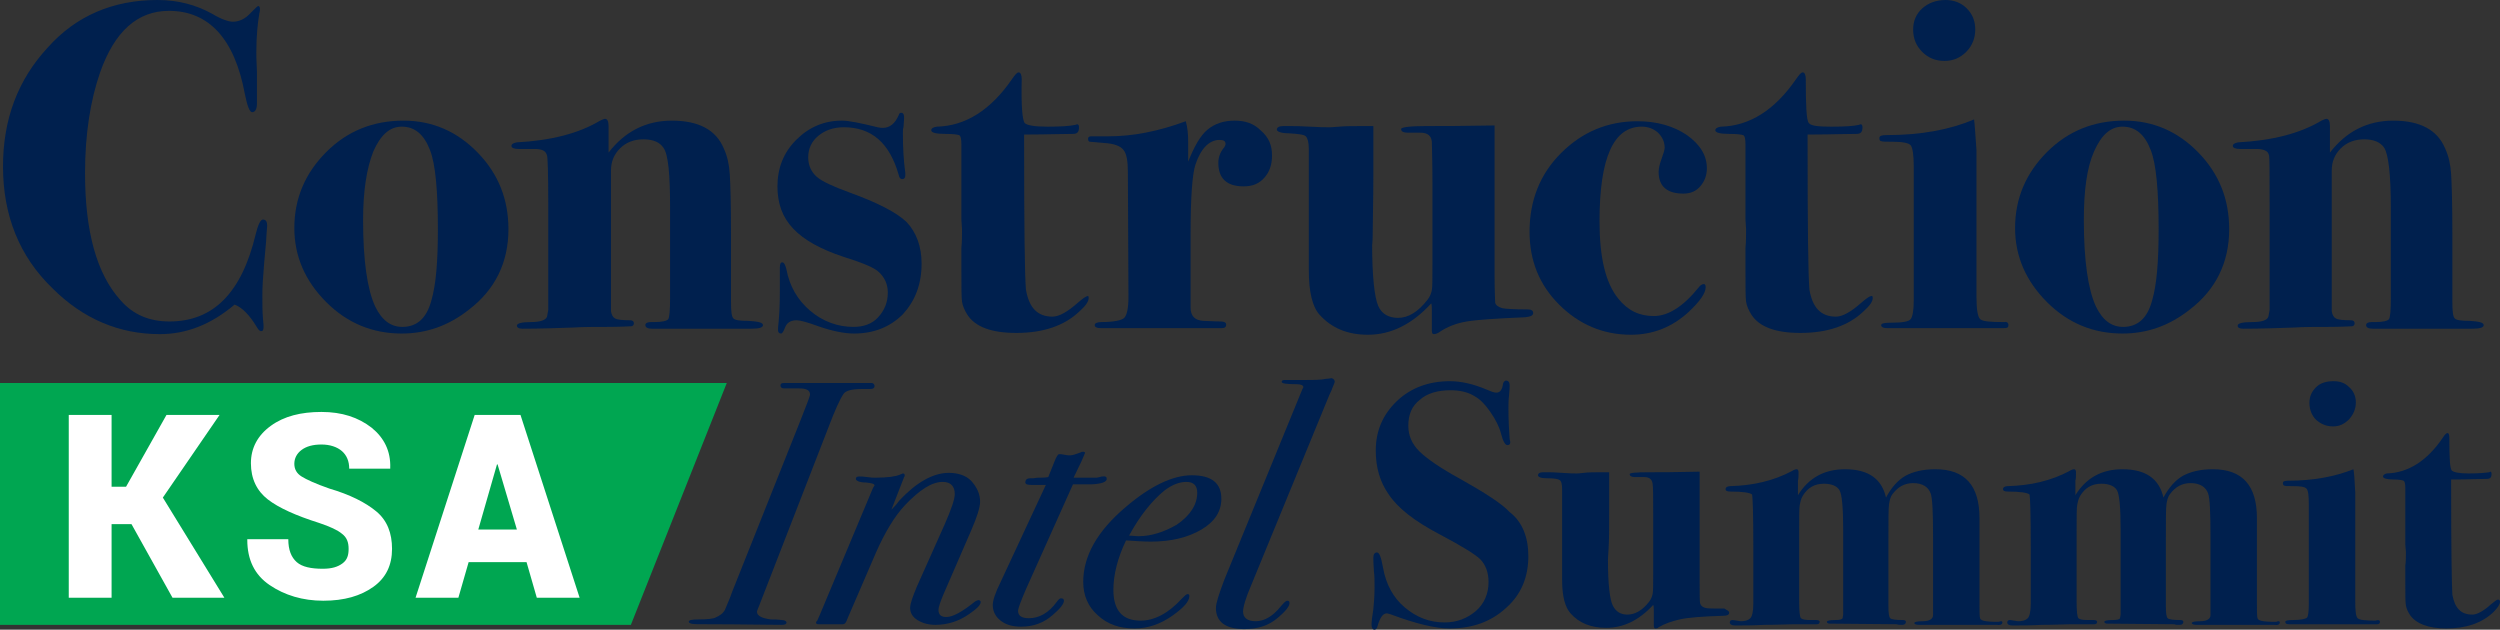<?xml version="1.0" encoding="utf-8"?>
<!-- Generator: Adobe Illustrator 24.1.3, SVG Export Plug-In . SVG Version: 6.00 Build 0)  -->
<svg version="1.1" id="Layer_1" xmlns="http://www.w3.org/2000/svg" xmlns:xlink="http://www.w3.org/1999/xlink" x="0px" y="0px"
	 viewBox="0 0 414.5 104.4" style="enable-background:new 0 0 414.5 104.4;" xml:space="preserve">
<rect x="0" y="0" width="414.5" height="104.4" fill="#333333" stroke="none"/>
<style type="text/css">
	.st0{fill:#00204E;}
	.st1{fill:#00A651;}
	.st2{fill:#FFFFFF;}
</style>
<g id="Layer_1_00000050661234835211627410000014771473662395242369_">
	<g>
		<g>
			<g>
				<path class="st0" d="M44.3,37.4l-0.1,1.3c0,0.3-0.1,1.9-0.4,4.9c-0.2,2.3-0.3,4-0.3,5.3c0,1.5,0,2.8,0.1,3.9
					c0,0.4,0.1,0.8,0.1,1.3c0,0.6-0.1,0.8-0.4,0.8s-0.5-0.3-0.8-0.8c-1.1-1.8-2.3-3.1-3.6-3.6c-3.9,3.3-8,4.9-12.4,4.9
					c-6.7,0-12.7-2.5-17.8-7.6c-5.5-5.3-8.2-12.1-8.2-20.2c0-7.9,2.5-14.4,7.4-19.7C12.6,2.6,18.8,0,26.1,0c3.4,0,6.4,0.8,9.1,2.3
					c1.5,0.9,2.7,1.3,3.4,1.3c1.1,0,2.1-0.5,3-1.5C42.3,1.4,42.7,1,42.8,1c0.2,0,0.3,0.2,0.3,0.5c0,0.1,0,0.4-0.1,0.7
					c-0.3,1.8-0.5,3.9-0.5,6.5c0,0.3,0,1.3,0.1,3.2c0,1.8,0,3,0,3.6v1.7c0,0.9-0.3,1.4-0.8,1.4c-0.4,0-0.8-1-1.2-3
					C38.9,6.4,34.6,1.8,28,1.8c-5.2,0-9,3.4-11.4,10.2c-1.6,4.6-2.5,10.2-2.5,16.7c0,9.6,1.9,16.7,5.9,21.1c2.1,2.4,4.8,3.5,8.1,3.5
					c7.3,0,12-4.8,14.3-14.5c0.4-1.6,0.8-2.4,1.2-2.4C44.1,36.4,44.3,36.8,44.3,37.4z"/>
				<path class="st0" d="M84.3,38c0,5.5-2.2,10-6.5,13.3c-3.4,2.7-7.1,4-11.2,4c-4.8,0-9-1.7-12.5-5.2s-5.3-7.6-5.3-12.3
					c0-4.9,1.8-9.1,5.3-12.6S61.9,20,66.9,20c4.8,0,8.9,1.8,12.3,5.3C82.6,28.8,84.3,33,84.3,38z M72.6,38c0-6.4-0.4-10.8-1.3-13.1
					c-1-2.6-2.5-3.9-4.7-3.9c-2,0-3.5,1.4-4.7,4.1c-1.1,2.8-1.7,6.5-1.7,11.4c0,6.7,0.7,11.5,2,14.3c1.1,2.3,2.6,3.4,4.5,3.4
					c2.4,0,4-1.4,4.8-4.3C72.3,47.2,72.6,43.3,72.6,38z"/>
				<path class="st0" d="M126.5,53.9c0,0.4-0.6,0.6-1.9,0.6c-0.1,0-0.8,0-2,0s-3,0-5.4,0h-2.5h-6.6c-0.7,0-1.1-0.2-1.1-0.6
					c0-0.3,0.3-0.5,0.9-0.5h0.6c1.3,0,2.1-0.2,2.3-0.5c0.2-0.3,0.3-1.5,0.3-3.5v-15c0-5.5-0.3-8.8-1.1-9.9c-0.6-0.9-1.7-1.4-3.3-1.4
					s-2.9,0.5-3.9,1.5s-1.5,2.2-1.5,3.7v23.3c0.1,0.6,0.3,1,0.7,1.2c0.3,0.2,1.2,0.3,2.5,0.3c0.4,0,0.6,0.2,0.6,0.5
					s-0.2,0.5-0.5,0.5s-1.7,0.1-3.9,0.1s-4,0-5.5,0.1c-2.8,0.1-5.7,0.2-8.6,0.2c-0.6,0-0.9-0.2-0.9-0.5c0-0.4,0.8-0.6,2.3-0.6
					s2.5-0.3,2.7-0.9l0.2-1.1V33.6c0-5-0.1-7.6-0.2-7.8c-0.2-0.8-0.8-1.1-2.1-1.1c-0.7,0-1.3,0-1.8,0H86c-0.8,0-1.2-0.2-1.2-0.5
					s0.3-0.5,0.9-0.6c5.7-0.3,10.3-1.5,13.8-3.6c0.4-0.2,0.7-0.3,0.8-0.3c0.4,0,0.6,0.4,0.6,1.2c0,2.3,0,3.7,0,4.4
					c2.7-3.5,6.2-5.3,10.5-5.3c4.4,0,7.3,1.5,8.6,4.6c0.6,1.3,0.9,2.7,1,4.3s0.2,4.9,0.2,9.9V50c0,1.6,0.1,2.5,0.4,2.8
					s1.1,0.4,2.5,0.4C125.8,53.3,126.5,53.5,126.5,53.9z"/>
				<path class="st0" d="M152.8,43.7c0,3.5-1.1,6.2-3.1,8.4c-2.1,2.1-4.8,3.2-8.1,3.2c-1.6,0-3.6-0.4-5.9-1.2c-1.9-0.7-3.1-1-3.6-1
					c-1,0-1.6,0.4-1.9,1.1c-0.3,0.8-0.5,1.1-0.7,1.1c-0.3,0-0.5-0.2-0.5-0.5s0-0.8,0.1-1.5c0.1-1,0.2-2.7,0.2-5.1c0-0.1,0-0.4,0-0.8
					c0-0.4,0-1,0-1.7v-1.3c0-0.6,0.1-0.9,0.4-0.9c0.3,0,0.5,0.4,0.7,1.2c0.5,2.7,1.8,5,3.9,6.8s4.6,2.7,7.2,2.7
					c1.7,0,3.1-0.5,4.1-1.6s1.6-2.4,1.6-4.1c0-1.3-0.5-2.5-1.5-3.4c-0.7-0.7-2.6-1.5-5.8-2.5c-3.9-1.3-6.6-2.8-8.4-4.7
					s-2.6-4.2-2.6-7c0-3,1-5.6,3.1-7.7s4.6-3.2,7.6-3.2c1.1,0,3.1,0.4,5.9,1.1c0.4,0.1,0.7,0.1,0.9,0.1c1.1,0,2-0.7,2.6-2.1
					c0.1-0.3,0.2-0.4,0.4-0.4c0.4,0,0.5,0.3,0.5,0.9l-0.1,1.5c-0.1,0.2-0.1,0.6-0.1,1.1c0,2.1,0.1,4.3,0.4,6.5v0.4
					c0,0.4-0.2,0.6-0.5,0.6s-0.5-0.2-0.6-0.7c-1.5-5.3-4.5-7.9-9.1-7.9c-1.7,0-3.1,0.5-4.2,1.4s-1.7,2.1-1.7,3.6
					c0,1.3,0.5,2.4,1.4,3.2s2.7,1.6,5.4,2.6c4.7,1.7,7.8,3.3,9.5,4.9C151.9,38.5,152.8,40.8,152.8,43.7z"/>
				<path class="st0" d="M180.5,49.4c0,0.6-0.5,1.3-1.5,2.2c-2.5,2.4-6,3.6-10.5,3.6c-4.1,0-6.8-1-8.1-3c-0.5-0.8-0.8-1.5-0.9-2.2
					c-0.1-0.7-0.1-2.4-0.1-5.2v-3.7c0.1-1,0.1-2,0.1-3.1l-0.1-1.6v-7V24c0-0.9-0.1-1.5-0.4-1.6s-1-0.2-2.3-0.2
					c-1.5,0-2.3-0.2-2.3-0.6c0-0.3,0.3-0.5,0.9-0.6c4.8-0.1,9-2.8,12.5-7.9c0.5-0.7,0.8-1.1,1.1-1.1s0.5,0.4,0.5,1.1
					c-0.1,4.4,0.1,6.8,0.5,7.3c0.4,0.4,1.7,0.6,3.8,0.6c2.2,0,3.7-0.1,4.6-0.3c0.1,0,0.2-0.1,0.3-0.1c0.2,0,0.3,0.2,0.3,0.5
					c0,0.8-0.3,1.1-1,1.1c-2.1,0-4.4,0.1-7,0.1c-0.2,0-0.6,0-1.1,0v1.6c0,13.7,0.1,21.8,0.3,24.1c0.5,3,1.9,4.5,4.4,4.5
					c1.1,0,2.5-0.8,4.2-2.3c0.8-0.7,1.4-1.1,1.6-1.1C180.4,49,180.5,49.1,180.5,49.4z"/>
				<path class="st0" d="M210.9,25.8c0,1.5-0.4,2.7-1.3,3.7c-0.9,1-2,1.4-3.4,1.4c-2.8,0-4.2-1.3-4.2-3.9c0-0.9,0.3-1.8,1-2.6
					c0.1-0.2,0.2-0.4,0.2-0.5c0-0.5-0.3-0.7-1-0.7c-1.7,0-3.1,1.4-4,4.1c-0.5,1.5-0.8,5.3-0.8,11.3v5.6V51c0,1.4,0.7,2.1,2.1,2.2
					c0.8,0,1.8,0.1,2.9,0.1c0.6,0,0.9,0.2,0.9,0.5c0,0.4-0.2,0.6-0.7,0.6h-1.5c-0.5,0-2.7,0-6.7,0c0.2,0-0.9,0-3.5,0h-3.8h-2.9
					c-0.5,0-1.1,0-1.8,0c-0.6,0-0.9-0.2-0.9-0.5s0.4-0.5,1.1-0.5c2.1,0,3.4-0.3,3.8-0.7s0.7-1.5,0.7-3.4L187,28.5
					c0-1.7-0.2-3-0.7-3.6c-0.5-0.7-1.6-1.1-3.3-1.2c-1.3-0.1-2.1-0.2-2.3-0.2s-0.3-0.2-0.3-0.5s0.2-0.4,0.6-0.4c0.5,0,0.9,0,1.3,0
					h1.5c4,0,8.2-0.8,12.8-2.5c0.3,1,0.4,2.2,0.4,3.5v3.2c1-2.5,2-4.3,3.2-5.3s2.7-1.5,4.5-1.5s3.2,0.5,4.3,1.6
					C210.4,22.8,210.9,24.1,210.9,25.8z"/>
				<path class="st0" d="M254.2,51.9c0,0.4-0.4,0.6-1.3,0.7c-4.7,0.2-7.9,0.4-9.7,0.7s-3.3,0.9-4.6,1.8c-0.3,0.2-0.6,0.3-0.9,0.3
					c-0.2,0-0.3-0.2-0.3-0.6c0-0.7,0-1.3,0-1.7s0-1,0-1.6c0-0.5,0-0.9-0.1-1.2c-3.2,3.5-6.7,5.2-10.5,5.2c-3.4,0-6-1.1-8-3.3
					c-1.2-1.3-1.8-3.8-1.8-7.4v-5.5c0-0.6,0-2.1,0-4.6s0-5.8,0-10c0-1.1-0.2-1.8-0.5-2.1c-0.3-0.3-1.3-0.4-2.8-0.5
					c-1.3,0-2-0.3-2-0.6c0-0.4,0.4-0.6,1.1-0.6h0.9c0.8,0,1.9,0,3.5,0.1s2.6,0.1,3.2,0.1c0.1,0,0.6,0,1.6-0.1s2.4-0.1,4.2-0.1h1.5
					v8.4c0,4-0.1,6.9-0.1,8.8s-0.1,2.7-0.1,2.4c0,5.4,0.4,8.8,1,10.2s1.8,2,3.3,2c1.7,0,3.3-1,4.8-2.9c0.5-0.6,0.7-1.2,0.8-1.7
					s0.1-2,0.1-4.4V30.3c0-3.8-0.1-6-0.1-6.8c-0.1-1-0.7-1.5-1.9-1.5h-2.1c-0.7,0-1.1-0.2-1.1-0.6c0-0.3,1.4-0.5,4.1-0.5
					c2.4,0,6.2,0,11.4-0.1c0,2,0,5.1,0,9.4v15.7c0,2.4,0.1,3.8,0.1,4.3c0.1,0.4,0.5,0.7,1.2,0.9c0.5,0.1,1.9,0.2,4.2,0.2
					C253.9,51.3,254.2,51.5,254.2,51.9z"/>
				<path class="st0" d="M283,27.9c0,1.2-0.4,2.2-1.1,3s-1.6,1.2-2.8,1.2c-2.7,0-4.1-1.2-4.1-3.6c0-0.6,0.2-1.4,0.5-2.2
					s0.5-1.5,0.5-1.8c0-1-0.4-1.8-1.1-2.5c-0.8-0.7-1.7-1-2.7-1c-4.7,0-7,5.2-7,15.7c0,6,1,10.2,3.1,12.8c1.6,2,3.5,2.9,5.9,2.9
					s4.9-1.6,7.4-4.7c0.3-0.4,0.6-0.6,0.9-0.6c0.2,0,0.3,0.2,0.3,0.5c0,1-0.9,2.3-2.8,4.1c-2.7,2.5-5.9,3.8-9.6,3.8
					c-4.6,0-8.6-1.7-11.9-5c-3.3-3.3-4.9-7.3-4.9-12.1c0-5.1,1.7-9.5,5.2-13c3.5-3.5,7.7-5.3,12.7-5.3c3.2,0,6,0.8,8.2,2.3
					C281.8,23.9,283,25.7,283,27.9z"/>
				<path class="st0" d="M310.5,49.4c0,0.6-0.5,1.3-1.5,2.2c-2.5,2.4-6,3.6-10.5,3.6c-4.1,0-6.8-1-8.1-3c-0.5-0.8-0.8-1.5-0.9-2.2
					s-0.1-2.4-0.1-5.2v-3.7c0.1-1,0.1-2,0.1-3.1l-0.1-1.6v-7V24c0-0.9-0.1-1.5-0.4-1.6s-1-0.2-2.3-0.2c-1.5,0-2.3-0.2-2.3-0.6
					c0-0.3,0.3-0.5,0.9-0.6c4.8-0.1,9-2.8,12.5-7.9c0.5-0.7,0.8-1.1,1.1-1.1c0.3,0,0.5,0.4,0.5,1.1c0,4.4,0.1,6.8,0.5,7.3
					s1.7,0.6,3.8,0.6c2.2,0,3.7-0.1,4.5-0.3c0.1,0,0.2-0.1,0.3-0.1c0.2,0,0.3,0.2,0.3,0.5c0,0.8-0.3,1.1-1,1.1c-2.1,0-4.4,0.1-7,0.1
					c-0.2,0-0.6,0-1.1,0v1.6c0,13.7,0.1,21.8,0.3,24.1c0.5,3,1.9,4.5,4.4,4.5c1.1,0,2.5-0.8,4.2-2.3c0.8-0.7,1.4-1.1,1.6-1.1
					C310.4,49,310.5,49.1,310.5,49.4z"/>
				<path class="st0" d="M333,53.9c0,0.4-0.2,0.5-0.7,0.5H322h-7.4c-0.3,0-0.7,0-1.1,0s-0.6,0-0.7,0c-0.6,0-0.9-0.2-0.9-0.5
					s0.6-0.4,1.8-0.4c1.8,0,2.8-0.2,3.1-0.6s0.5-1.4,0.5-3.1V27.6c0-2-0.2-3.1-0.5-3.5s-1.4-0.6-3-0.6c-1.1,0-1.7,0-1.9-0.1
					c-0.2,0-0.3-0.2-0.3-0.5c0-0.4,0.4-0.5,1.2-0.5c5.7,0,10.5-0.9,14.5-2.6c0.1,0.6,0.2,2.3,0.4,5.1v9.8v14.5
					c0,2.1,0.2,3.3,0.6,3.7s1.7,0.5,4,0.5C332.7,53.3,333,53.5,333,53.9z M327.5,4.9c0,1.4-0.5,2.7-1.5,3.7s-2.2,1.5-3.6,1.5
					c-1.5,0-2.7-0.5-3.7-1.5s-1.5-2.2-1.5-3.7c0-1.4,0.5-2.6,1.5-3.5S321,0,322.6,0c1.4,0,2.6,0.5,3.5,1.4
					C327.1,2.4,327.5,3.6,327.5,4.9z"/>
				<path class="st0" d="M369.6,38c0,5.5-2.2,10-6.5,13.3c-3.4,2.7-7.1,4-11.2,4c-4.8,0-9-1.7-12.5-5.2s-5.3-7.6-5.3-12.3
					c0-4.9,1.8-9.1,5.3-12.6s7.8-5.2,12.8-5.2c4.8,0,8.9,1.8,12.3,5.3C367.9,28.8,369.6,33,369.6,38z M357.9,38
					c0-6.4-0.4-10.8-1.3-13.1c-1-2.6-2.5-3.9-4.7-3.9c-2,0-3.5,1.4-4.7,4.1s-1.7,6.5-1.7,11.4c0,6.7,0.7,11.5,2,14.3
					c1.1,2.3,2.6,3.4,4.5,3.4c2.4,0,4-1.4,4.8-4.3C357.6,47.2,357.9,43.3,357.9,38z"/>
				<path class="st0" d="M411.8,53.9c0,0.4-0.6,0.6-1.9,0.6c-0.1,0-0.8,0-2,0s-3,0-5.4,0H400h-6.6c-0.7,0-1.1-0.2-1.1-0.6
					c0-0.3,0.3-0.5,0.9-0.5h0.6c1.3,0,2.1-0.2,2.3-0.5c0.2-0.3,0.3-1.5,0.3-3.5v-15c0-5.5-0.4-8.8-1.1-9.9c-0.6-0.9-1.7-1.4-3.3-1.4
					c-1.6,0-2.9,0.5-3.9,1.5s-1.5,2.2-1.5,3.7v23.3c0.1,0.6,0.3,1,0.7,1.2c0.3,0.2,1.2,0.3,2.5,0.3c0.4,0,0.6,0.2,0.6,0.5
					s-0.2,0.5-0.5,0.5c-0.4,0-1.6,0.1-3.9,0.1s-4,0-5.5,0.1c-2.8,0.1-5.7,0.2-8.6,0.2c-0.6,0-0.9-0.2-0.9-0.5c0-0.4,0.8-0.6,2.4-0.6
					s2.5-0.3,2.7-0.9l0.2-1.1V33.6c0-5,0-7.6-0.1-7.8c-0.1-0.8-0.9-1.1-2.1-1.1c-0.7,0-1.3,0-1.8,0h-0.9c-0.8,0-1.2-0.2-1.2-0.5
					s0.3-0.5,0.9-0.6c5.7-0.3,10.3-1.5,13.8-3.6c0.4-0.2,0.7-0.3,0.8-0.3c0.4,0,0.6,0.4,0.6,1.2c0,2.3,0,3.7,0,4.4
					c2.7-3.5,6.2-5.3,10.5-5.3c4.4,0,7.3,1.5,8.6,4.6c0.6,1.3,0.9,2.7,1,4.3s0.2,4.9,0.2,9.9V50c0,1.6,0.1,2.5,0.4,2.8
					s1.1,0.4,2.5,0.4C411.1,53.3,411.8,53.5,411.8,53.9z"/>
			</g>
			<g>
				<path class="st0" d="M253.4,92.2c0,3.5-1.2,6.4-3.7,8.6c-2.5,2.3-5.6,3.4-9.4,3.4c-2.3,0-5.6-0.8-9.6-2.3
					c-0.3-0.1-0.6-0.2-0.8-0.2c-0.6,0-1.1,0.7-1.5,2.1c-0.1,0.4-0.3,0.6-0.5,0.6c-0.3,0-0.5-0.3-0.5-0.8s0.1-1.4,0.3-2.6
					c0.1-1,0.2-2.2,0.2-3.6c0-1.1,0-2-0.1-2.6c-0.1-1.3-0.1-2.1-0.1-2.3c0-0.6,0.2-0.9,0.6-0.9s0.7,0.8,1,2.5c0.5,2.8,1.7,5,3.6,6.6
					c2,1.7,4.2,2.5,6.6,2.5c2.1,0,3.8-0.7,5.2-1.9s2.1-2.9,2.1-4.8c0-1.6-0.5-2.9-1.4-3.8c-0.7-0.7-2.9-2.1-6.7-4.1
					c-4.2-2.2-7-4.4-8.5-6.7c-1.4-2-2.1-4.4-2.1-7.2c0-3.3,1.2-6,3.5-8.2s5.3-3.3,8.8-3.3c1.9,0,4,0.5,6.1,1.4
					c0.7,0.3,1.2,0.5,1.6,0.5c0.6,0,1-0.5,1.1-1.5c0.1-0.3,0.3-0.5,0.5-0.5c0.4,0,0.6,0.3,0.6,0.8c0,0.2,0,0.7-0.1,1.6
					s-0.1,1.6-0.1,2.2c0,2,0.1,3.7,0.2,5.1c0,0.1,0.1,0.3,0.1,0.5c0,0.3-0.1,0.5-0.5,0.5c-0.3,0-0.7-0.6-1-1.8s-0.9-2.4-1.8-3.7
					s-1.7-2.1-2.6-2.6c-1.1-0.7-2.5-1-4-1c-2.1,0-3.9,0.5-5.1,1.6c-1.3,1-1.9,2.4-1.9,4.3c0,1.6,0.6,3,1.8,4.2s3.5,2.8,6.8,4.6
					c4.1,2.3,6.9,4.1,8.2,5.5C252.4,86.5,253.4,89.1,253.4,92.2z"/>
				<path class="st0" d="M286.7,101.6c0,0.3-0.3,0.5-1,0.5c-3.5,0.1-5.9,0.3-7.2,0.6s-2.5,0.7-3.5,1.3c-0.2,0.2-0.4,0.2-0.6,0.2
					c-0.1,0-0.2-0.2-0.2-0.5c0-0.5,0-1,0-1.3s0-0.7,0-1.2c0-0.3,0-0.7-0.1-0.9c-2.4,2.6-5,3.8-7.8,3.8c-2.5,0-4.5-0.8-5.9-2.4
					c-0.9-1-1.4-2.8-1.4-5.5v-4.1c0-0.5,0-1.6,0-3.4s0-4.3,0-7.5c0-0.8-0.1-1.4-0.4-1.6s-0.9-0.3-2.1-0.3c-1,0-1.5-0.2-1.5-0.5
					s0.3-0.5,0.8-0.5h0.6c0.6,0,1.4,0,2.6,0.1s2,0.1,2.4,0.1c0.1,0,0.5,0,1.2-0.1s1.8-0.1,3.1-0.1h1.1v6.2c0,3,0,5.1-0.1,6.5
					s-0.1,2-0.1,1.8c0,4,0.3,6.6,0.8,7.6s1.3,1.5,2.4,1.5c1.3,0,2.5-0.7,3.6-2.1c0.3-0.4,0.5-0.8,0.6-1.3c0.1-0.4,0.1-1.5,0.1-3.3
					v-9.9c0-2.8,0-4.5-0.1-5.1c-0.1-0.7-0.5-1.1-1.4-1.1H271c-0.5,0-0.8-0.2-0.8-0.5c0-0.2,1-0.3,3.1-0.3c1.8,0,4.6,0,8.5-0.1
					c0,1.5,0,3.8,0,7v11.7c0,1.8,0,2.9,0.1,3.2c0.1,0.3,0.4,0.6,0.9,0.7c0.3,0.1,1.4,0.1,3.1,0.1
					C286.4,101.2,286.7,101.3,286.7,101.6z"/>
				<path class="st0" d="M332,103.2c0,0.3-0.3,0.5-0.9,0.4h-1h-1.7c-1.1,0-2.5,0-4,0h-3.2c-0.1,0-0.4,0-0.9,0s-0.9,0-1.3,0h-0.8
					c-0.5,0-0.8-0.1-0.8-0.3c0-0.2,0.5-0.3,1.4-0.3c1.1,0,1.7-0.4,1.7-1V89c0-4-0.1-6.4-0.4-7.2c-0.4-1.1-1.4-1.7-2.9-1.7
					c-1.4,0-2.5,0.6-3.4,1.8c-0.4,0.5-0.5,1.1-0.6,1.7c-0.1,0.7-0.1,2.7-0.1,5.9v11c0,1.2,0.1,1.8,0.3,2c0.2,0.2,0.9,0.3,2.1,0.3
					c0.3,0,0.5,0.1,0.5,0.3c0,0.3-0.2,0.5-0.6,0.5s-0.7,0-0.9-0.1l-11.1-0.1c-0.3,0-0.5-0.1-0.5-0.3c0-0.2,0.5-0.3,1.4-0.3
					c0.7,0,1.1-0.1,1.2-0.3l0.1-0.6V87.8c0-3.6-0.2-5.8-0.6-6.5s-1.3-1.1-2.6-1.1c-1.6,0-2.7,0.7-3.5,2c-0.3,0.5-0.4,1-0.5,1.5
					s-0.1,2-0.1,4.5v11.4c0,1.8,0.1,2.7,0.3,2.9c0.2,0.2,0.7,0.3,1.6,0.3h0.9c0.4,0,0.6,0.1,0.6,0.3c0,0.3-0.2,0.4-0.5,0.4
					c-0.5,0-1,0-1.4,0h-2.4c-3.1,0.1-4.7,0.1-4.9,0.1c-1.8,0.1-3.2,0.1-4.1,0.1h-0.8c-0.5,0-0.8-0.2-0.8-0.5s0.2-0.4,0.5-0.4
					l1.3,0.2c0.6,0,1.2-0.1,1.6-0.5c0.3-0.3,0.5-1.1,0.5-2.4v-9.5c0-5.3-0.1-8.2-0.2-8.6c-0.3-0.3-1.5-0.5-3.6-0.5
					c-0.5,0-0.8-0.1-0.8-0.4s0.3-0.5,0.8-0.5c3.8-0.1,7.2-0.9,10.2-2.5c0.3-0.2,0.6-0.3,0.8-0.3c0.2,0,0.3,0.2,0.3,0.5
					c0,0.6,0,1.1-0.1,1.4v2.4c1.8-2.9,4.4-4.3,7.8-4.3c3.9,0,6.1,1.6,6.8,4.7c0.9-1.7,2-2.9,3.2-3.6c1.3-0.7,2.9-1.1,5-1.1
					c4.9,0,7.3,2.7,7.3,8.1c0,0.1,0,0.4,0,0.9s0,0.8,0,1.2v12.2c0,1.2,0,2,0.1,2.3s0.4,0.4,1,0.5c0.8,0.1,1.5,0.1,2.1,0.1
					C331.8,102.9,332,103,332,103.2z"/>
				<path class="st0" d="M378,103.2c0,0.3-0.3,0.5-0.9,0.4h-1h-1.7c-1.1,0-2.5,0-4,0h-3.2c-0.1,0-0.4,0-0.9,0s-0.9,0-1.3,0h-0.8
					c-0.5,0-0.8-0.1-0.8-0.3c0-0.2,0.5-0.3,1.4-0.3c1.1,0,1.7-0.4,1.7-1V89c0-4-0.1-6.4-0.4-7.2c-0.4-1.1-1.4-1.7-2.9-1.7
					c-1.4,0-2.5,0.6-3.4,1.8c-0.4,0.5-0.5,1.1-0.6,1.7c-0.1,0.7-0.1,2.7-0.1,5.9v11c0,1.2,0.1,1.8,0.3,2c0.2,0.2,0.9,0.3,2.1,0.3
					c0.3,0,0.5,0.1,0.5,0.3c0,0.3-0.2,0.5-0.6,0.5s-0.7,0-0.9-0.1l-11.1-0.1c-0.3,0-0.5-0.1-0.5-0.3c0-0.2,0.5-0.3,1.4-0.3
					c0.7,0,1.1-0.1,1.2-0.3l0.1-0.6V87.8c0-3.6-0.2-5.8-0.6-6.5s-1.3-1.1-2.6-1.1c-1.6,0-2.7,0.7-3.5,2c-0.3,0.5-0.4,1-0.5,1.5
					s-0.1,2-0.1,4.5v11.4c0,1.8,0.1,2.7,0.3,2.9c0.2,0.2,0.7,0.3,1.6,0.3h0.9c0.4,0,0.6,0.1,0.6,0.3c0,0.3-0.2,0.4-0.5,0.4
					c-0.5,0-1,0-1.4,0h-2.4c-3.1,0.1-4.7,0.1-4.9,0.1c-1.8,0.1-3.2,0.1-4.1,0.1h-0.8c-0.5,0-0.8-0.2-0.8-0.5s0.2-0.4,0.5-0.4
					l1.3,0.2c0.6,0,1.2-0.1,1.6-0.5c0.3-0.3,0.5-1.1,0.5-2.4v-9.5c0-5.3-0.1-8.2-0.2-8.6c-0.3-0.3-1.5-0.5-3.6-0.5
					c-0.5,0-0.8-0.1-0.8-0.4s0.3-0.5,0.8-0.5c3.8-0.1,7.2-0.9,10.2-2.5c0.3-0.2,0.6-0.3,0.8-0.3c0.2,0,0.3,0.2,0.3,0.5
					c0,0.6,0,1.1-0.1,1.4v2.4c1.8-2.9,4.4-4.3,7.8-4.3c3.9,0,6.1,1.6,6.8,4.7c0.9-1.7,2-2.9,3.2-3.6c1.3-0.7,2.9-1.1,5-1.1
					c4.9,0,7.3,2.7,7.3,8.1c0,0.1,0,0.4,0,0.9s0,0.8,0,1.2v12.2c0,1.2,0,2,0.1,2.3s0.4,0.4,1,0.5c0.8,0.1,1.5,0.1,2.1,0.1
					C377.8,102.9,378,103,378,103.2z"/>
				<path class="st0" d="M394.6,103.1c0,0.3-0.2,0.4-0.5,0.4h-7.6H381c-0.2,0-0.5,0-0.9,0c-0.3,0-0.5,0-0.5,0
					c-0.5,0-0.7-0.1-0.7-0.4c0-0.2,0.4-0.3,1.3-0.3c1.3,0,2.1-0.2,2.3-0.4s0.3-1,0.3-2.3V83.6c0-1.5-0.1-2.3-0.4-2.6s-1-0.4-2.3-0.4
					c-0.8,0-1.3,0-1.4-0.1c-0.1,0-0.2-0.2-0.2-0.4c0-0.3,0.3-0.4,0.9-0.4c4.2,0,7.8-0.7,10.8-1.9c0.1,0.5,0.2,1.7,0.3,3.8v7.3v10.8
					c0,1.6,0.1,2.5,0.4,2.8s1.3,0.4,3,0.4C394.4,102.7,394.6,102.9,394.6,103.1z M390.6,66.7c0,1.1-0.4,2-1.1,2.8
					c-0.8,0.8-1.6,1.2-2.7,1.2s-2-0.4-2.8-1.1c-0.7-0.7-1.1-1.7-1.1-2.8c0-1.1,0.4-1.9,1.1-2.6c0.7-0.7,1.7-1,2.9-1
					c1.1,0,1.9,0.3,2.6,1C390.2,64.8,390.6,65.7,390.6,66.7z"/>
				<path class="st0" d="M414.5,99.8c0,0.4-0.4,1-1.1,1.7c-1.9,1.8-4.5,2.7-7.8,2.7c-3,0-5-0.8-6-2.2c-0.4-0.6-0.6-1.1-0.7-1.6
					s-0.1-1.8-0.1-3.8v-2.8c0.1-0.7,0.1-1.5,0.1-2.3l-0.1-1.2V85v-4.1c0-0.7-0.1-1.1-0.3-1.2c-0.2-0.1-0.8-0.2-1.7-0.2
					c-1.1,0-1.7-0.2-1.7-0.5c0-0.2,0.2-0.4,0.6-0.5c3.6-0.1,6.7-2.1,9.3-5.9c0.3-0.5,0.6-0.8,0.8-0.8c0.2,0,0.3,0.3,0.3,0.8
					c0,3.3,0.1,5.1,0.4,5.4s1.2,0.5,2.8,0.5c1.6,0,2.7-0.1,3.4-0.2c0.1,0,0.1-0.1,0.2-0.1s0.2,0.1,0.2,0.4c0,0.6-0.3,0.8-0.7,0.8
					c-1.6,0-3.3,0.1-5.2,0.1c-0.1,0-0.4,0-0.8,0v1.2c0,10.2,0.1,16.2,0.2,17.9c0.4,2.2,1.4,3.3,3.3,3.3c0.8,0,1.9-0.6,3.1-1.7
					c0.6-0.5,1-0.8,1.2-0.8C414.5,99.5,414.5,99.6,414.5,99.8z"/>
			</g>
			<g>
				<path class="st0" d="M145,64c0,0.3-0.2,0.5-0.7,0.5c-0.2,0-0.4,0-0.6,0h-0.9c-1.6,0-2.7,0.3-3,0.9c-0.6,0.9-1.4,2.7-2.5,5.6
					l-11.5,29.6c-0.1,0.2-0.2,0.5-0.3,0.8c0,0.7,0.8,1.1,2.3,1.3c0.5,0,1.1,0,1.8,0.1c0.5,0,0.8,0.2,0.8,0.4c0,0.3-0.3,0.4-0.8,0.4
					c-2.8,0-6.7-0.1-11.9-0.1c-1.8,0-2.8,0-3.1-0.1s-0.4-0.2-0.4-0.3c0-0.3,0.5-0.4,1.6-0.4c1.4,0,2.4-0.1,2.8-0.3
					c0.7-0.3,1.3-0.7,1.6-1.3c0.3-0.8,0.8-1.8,1.2-3L132.6,70c1.1-2.8,1.7-4.3,1.7-4.6c0-0.7-0.6-1-1.8-1H130
					c-0.4,0-0.6-0.2-0.6-0.5c0-0.3,0.2-0.4,0.6-0.4h0.5c0.2,0,1.1,0,2.8,0h8.6c0.2,0,0.4,0,0.6,0h2.1C144.9,63.6,145,63.8,145,64z"
					/>
				<path class="st0" d="M162.5,83.2c0,0.9-0.5,2.5-1.5,4.8l-4.6,10.6c-0.5,1.2-0.8,2.1-0.8,2.5c0,0.8,0.4,1.2,1.3,1.2
					c1.1,0,2.7-0.9,4.8-2.6c0.2-0.1,0.4-0.2,0.5-0.2c0.2,0,0.4,0.1,0.4,0.3c0,0.5-0.6,1.1-1.9,2c-1.7,1.2-3.6,1.8-5.6,1.8
					c-1.2,0-2.2-0.3-3-0.8s-1.2-1.2-1.2-2c0-0.7,0.4-1.8,1.1-3.5l4.6-10.3c1.1-2.5,1.7-4.2,1.7-5.1c0-1.3-0.7-2-2-2
					c-1.8,0-3.8,1.3-6.2,3.8c-1.8,1.9-3.4,4.6-4.9,8l-4.7,10.9c-0.2,0.6-0.4,0.9-0.8,0.9c-0.1,0-0.5,0-1.3,0c-0.1,0-0.3,0-0.7,0
					c-0.3,0-0.8,0-1.6,0c-0.1,0-0.3,0-0.4,0c-0.3,0-0.4-0.1-0.4-0.3c0-0.1,0.1-0.2,0.2-0.3l0.4-0.9l8.8-21c0.1-0.2,0.2-0.4,0.3-0.5
					c0-0.3-0.5-0.4-1.4-0.5c-1.1,0-1.7-0.3-1.7-0.6c0-0.3,0.2-0.4,0.6-0.4c0.3,0,0.7,0,1.3,0.1s1,0.1,1.3,0.1c2.1,0,3.4-0.2,4.1-0.5
					c0.3-0.1,0.4-0.2,0.5-0.2c0.2,0,0.3,0.1,0.3,0.3c0,0.1,0,0.2-0.1,0.3l-2.1,5.4c0.3-0.3,0.8-0.8,1.3-1.5c2.8-3,5.6-4.6,8.2-4.6
					c1.5,0,2.8,0.4,3.7,1.3C162,80.8,162.5,81.9,162.5,83.2z"/>
				<path class="st0" d="M183.5,79.4c0,0.5-0.8,0.8-2.4,0.9h-2.2h-1l-7.8,17.4c-0.8,1.9-1.3,3.1-1.3,3.6c0,0.8,0.6,1.2,1.8,1.2
					c1.7,0,3.3-0.9,4.6-2.7c0.3-0.4,0.5-0.6,0.7-0.6c0.3,0,0.5,0.1,0.5,0.4c0,0.5-0.6,1.3-1.9,2.4c-1.5,1.3-3.2,1.9-5.2,1.9
					c-1.4,0-2.5-0.3-3.4-1s-1.3-1.6-1.3-2.6c0-0.7,0.4-2,1.3-3.8l7.5-16.1H171c-0.6,0-1-0.1-1-0.4c0-0.5,0.3-0.7,0.8-0.7h0.5
					c0.2,0,0.5-0.1,0.9-0.1c0.5,0,1.1,0,1.6-0.1l1-2.5c0.3-0.8,0.6-1.3,0.8-1.3s0.5,0,0.9,0.1s0.7,0.1,0.9,0.1c0.4,0,1-0.2,1.8-0.5
					c0.1-0.1,0.3-0.1,0.4-0.1c0.2,0,0.3,0.1,0.3,0.2l-0.6,1.4l-1.3,2.7h1.4h2.2c0.2,0,0.4,0,0.7-0.1s0.4-0.1,0.5-0.1
					C183.3,78.9,183.5,79.1,183.5,79.4z"/>
				<path class="st0" d="M202.5,82.7c0,2.1-1.1,3.8-3.3,5.1s-5,2-8.4,2c-1.2,0-2.6-0.1-4.1-0.2c-1.4,2.9-2.1,5.7-2.1,8.2
					c0,3.4,1.5,5.1,4.5,5.1c2.3,0,4.6-1.2,6.8-3.6c0.5-0.5,0.8-0.8,1-0.8s0.3,0.1,0.3,0.3c0,0.9-0.9,1.9-2.7,3.2
					c-2.1,1.5-4.2,2.2-6.4,2.2c-2.5,0-4.5-0.7-6.1-2.2c-1.6-1.4-2.4-3.3-2.4-5.5c0-4.3,2.3-8.4,7-12.4c4.1-3.5,7.8-5.3,11-5.3
					C200.9,78.8,202.5,80.1,202.5,82.7z M198.5,81.7c0-1.2-0.6-1.8-1.8-1.8s-2.4,0.5-3.6,1.4c-2.1,1.7-4.1,4.2-5.9,7.5
					c0.5,0,1,0.1,1.6,0.1c2.1,0,4.2-0.7,6.3-1.9C197.3,85.5,198.5,83.7,198.5,81.7z"/>
				<path class="st0" d="M221.3,63.3c0,0.1-0.1,0.3-0.3,0.8c-0.1,0.3-0.3,0.8-0.6,1.4l-12.9,31.4c-1,2.3-1.4,3.8-1.4,4.5
					c0,1,0.7,1.6,2.1,1.6s2.8-0.8,4.1-2.4c0.6-0.7,0.9-1,1.1-1c0.3,0,0.4,0.1,0.4,0.4c0,0.5-0.6,1.3-1.9,2.4
					c-1.5,1.3-3.3,1.9-5.6,1.9c-3.1,0-4.7-1.2-4.7-3.5c0-0.8,0.5-2.3,1.4-4.7l12.9-31.5c0.1-0.2,0.2-0.4,0.2-0.4
					c0-0.3-0.4-0.5-1.1-0.5c-1.7,0-2.5-0.1-2.5-0.4c0-0.2,0.2-0.3,0.5-0.3s0.9,0,1.6,0s1.2,0,1.6,0c1.6,0,2.9,0,3.7-0.2
					c0.4,0,0.7-0.1,0.9-0.1C221.1,62.8,221.3,63,221.3,63.3z"/>
			</g>
			<g>
				<polygon class="st1" points="120.5,63.5 0,63.5 0,103.6 104.6,103.6 				"/>
				<g>
					<path class="st2" d="M21.8,86.9h-3.3v12.2h-7.1V68.8h7.1v11.9h2.4l6.7-11.9h8.8L27,82.5l10.2,16.6h-8.6L21.8,86.9z"/>
					<path class="st2" d="M57.8,91c0-1.1-0.3-1.9-1.1-2.5c-0.7-0.6-2-1.2-3.8-1.8c-3.8-1.2-6.7-2.5-8.5-3.9s-2.8-3.4-2.8-6
						c0-2.5,1.1-4.6,3.3-6.2s5-2.3,8.4-2.3s6.1,0.9,8.3,2.6c2.1,1.7,3.2,3.9,3.1,6.7v0.1h-6.8c0-1.2-0.4-2.2-1.2-2.9s-2-1.1-3.4-1.1
						S50.8,74,50,74.6s-1.2,1.4-1.2,2.3s0.4,1.6,1.2,2.1s2.3,1.2,4.6,2c3.4,1,6,2.3,7.8,3.8S65,88.4,65,91c0,2.7-1,4.8-3.1,6.3
						s-4.8,2.3-8.3,2.3c-3.4,0-6.4-0.9-8.9-2.6S41,92.8,41,89.5v-0.1h6.8c0,1.8,0.5,3,1.4,3.8s2.4,1.1,4.3,1.1
						c1.5,0,2.5-0.3,3.3-0.9S57.8,92,57.8,91z"/>
					<path class="st2" d="M87.3,93.2h-9.6L76,99.1h-7.1l9.8-30.3h7.6l9.8,30.3H89L87.3,93.2z M79.3,87.8h6.4L82.5,77h-0.1L79.3,87.8
						z"/>
				</g>
			</g>
		</g>
	</g>
</g>
<g id="Layer_2_00000060740915125730322860000000219535075026195119_">
</g>
<g id="Layer_3">
</g>
<g id="Layer_4">
</g>
</svg>
